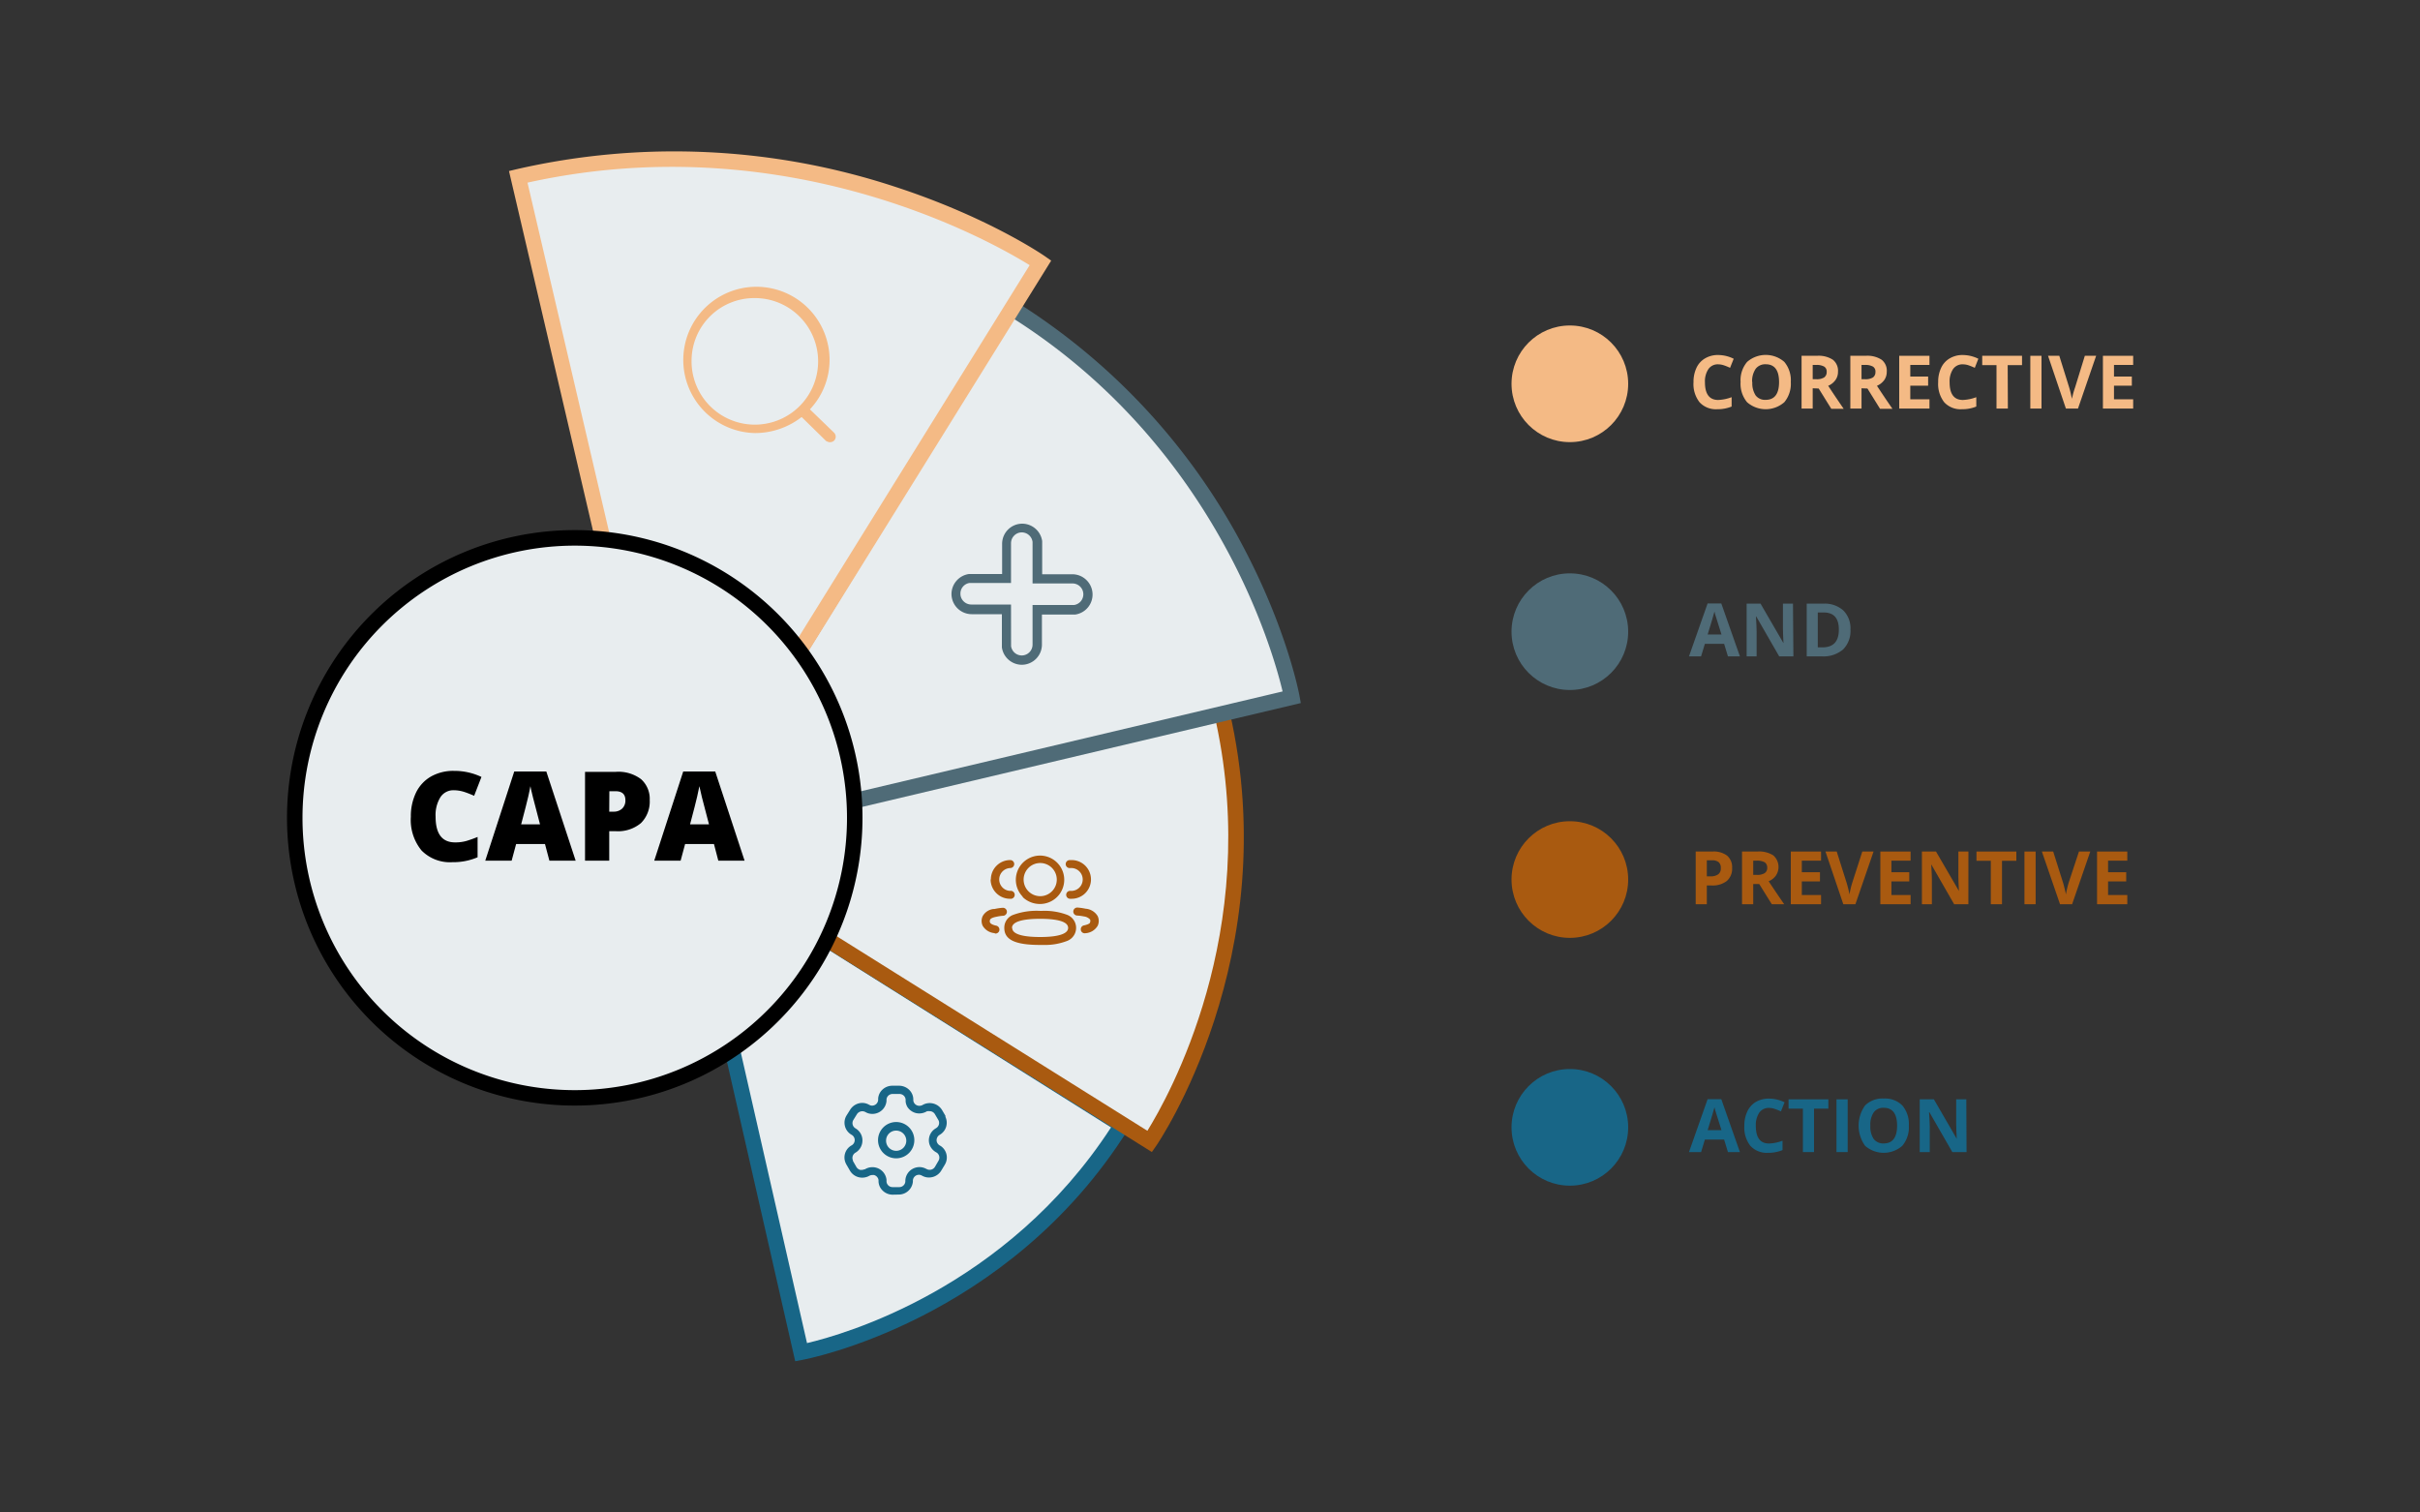 <?xml version="1.0" encoding="UTF-8"?> <svg xmlns="http://www.w3.org/2000/svg" viewBox="0 0 400 250"><rect x="0" y="0" width="400" height="250" fill="#333333" stroke="none"/><defs><style>.cls-1{opacity:0;}.cls-2{fill:#fff;}.cls-3{fill:#f4ba85;}.cls-4{fill:#4f6b77;}.cls-5{fill:#a95a10;}.cls-6{fill:#186687;}.cls-7{fill:#e8edef;}</style></defs><g id="Layer_2" data-name="Layer 2"><g id="Layer_1-2" data-name="Layer 1"><g class="cls-1"><rect class="cls-2" width="400" height="250"></rect></g><circle class="cls-3" cx="259.48" cy="63.44" r="9.64"></circle><path class="cls-3" d="M284,60.22a1.87,1.87,0,0,0-1.62.79,3.64,3.64,0,0,0-.57,2.18c0,1.94.73,2.92,2.19,2.92a7.08,7.08,0,0,0,2.22-.46V67.2a6.1,6.1,0,0,1-2.39.44,3.65,3.65,0,0,1-2.91-1.15,4.84,4.84,0,0,1-1-3.31,5.38,5.38,0,0,1,.49-2.38,3.52,3.52,0,0,1,1.43-1.57,4.12,4.12,0,0,1,2.17-.55,5.83,5.83,0,0,1,2.55.62l-.6,1.5a9.24,9.24,0,0,0-1-.41A3.05,3.05,0,0,0,284,60.22Z"></path><path class="cls-3" d="M296,63.15a4.74,4.74,0,0,1-1.07,3.33,4.67,4.67,0,0,1-6.16,0,4.77,4.77,0,0,1-1.07-3.34,4.66,4.66,0,0,1,1.08-3.32,4.67,4.67,0,0,1,6.15,0A4.73,4.73,0,0,1,296,63.15Zm-6.36,0a3.68,3.68,0,0,0,.55,2.21,1.94,1.94,0,0,0,1.66.73c1.47,0,2.21-1,2.21-2.94s-.73-2.94-2.2-2.94a2,2,0,0,0-1.66.74A3.59,3.59,0,0,0,289.61,63.15Z"></path><path class="cls-3" d="M299.62,64.18v3.35h-1.84V58.81h2.54a4.3,4.3,0,0,1,2.63.65,2.32,2.32,0,0,1,.85,2,2.28,2.28,0,0,1-.43,1.37,2.83,2.83,0,0,1-1.19.94c1.31,2,2.16,3.22,2.56,3.8h-2.05l-2.08-3.35Zm0-1.5h.6a2.28,2.28,0,0,0,1.29-.29,1.06,1.06,0,0,0,.42-.92.94.94,0,0,0-.42-.88,2.55,2.55,0,0,0-1.32-.27h-.57Z"></path><path class="cls-3" d="M307.69,64.18v3.35h-1.85V58.81h2.54a4.3,4.3,0,0,1,2.63.65,2.29,2.29,0,0,1,.85,2,2.34,2.34,0,0,1-.42,1.37,2.92,2.92,0,0,1-1.2.94c1.31,2,2.16,3.22,2.56,3.8h-2.05l-2.08-3.35Zm0-1.5h.59a2.34,2.34,0,0,0,1.3-.29,1.08,1.08,0,0,0,.41-.92.94.94,0,0,0-.42-.88,2.55,2.55,0,0,0-1.32-.27h-.56Z"></path><path class="cls-3" d="M318.92,67.53h-5V58.81h5v1.51h-3.17v1.92h2.95v1.51h-2.95V66h3.17Z"></path><path class="cls-3" d="M324.44,60.22a1.88,1.88,0,0,0-1.62.79,3.64,3.64,0,0,0-.57,2.18c0,1.94.73,2.92,2.19,2.92a7.08,7.08,0,0,0,2.22-.46V67.2a6.1,6.1,0,0,1-2.39.44,3.65,3.65,0,0,1-2.91-1.15,4.89,4.89,0,0,1-1-3.31,5.38,5.38,0,0,1,.49-2.38,3.52,3.52,0,0,1,1.43-1.57,4.12,4.12,0,0,1,2.17-.55,5.83,5.83,0,0,1,2.55.62l-.59,1.5a10.36,10.36,0,0,0-1-.41A3.05,3.05,0,0,0,324.44,60.22Z"></path><path class="cls-3" d="M331.88,67.53H330V60.35h-2.36V58.81h6.58v1.54h-2.37Z"></path><path class="cls-3" d="M335.59,67.53V58.81h1.85v8.72Z"></path><path class="cls-3" d="M344.6,58.81h1.87l-3,8.72h-2l-2.95-8.72h1.86L342,64c.09.3.19.66.28,1.07s.16.69.19.85A14.67,14.67,0,0,1,343,64Z"></path><path class="cls-3" d="M352.59,67.53h-5V58.81h5v1.51h-3.17v1.92h2.95v1.51h-2.95V66h3.17Z"></path><circle class="cls-4" cx="259.48" cy="104.41" r="9.64"></circle><path class="cls-4" d="M285.61,108.49l-.63-2.07H281.8l-.63,2.07h-2l3.08-8.75h2.26l3.08,8.75Zm-1.07-3.62c-.58-1.88-.91-2.94-1-3.19l-.16-.59c-.13.51-.5,1.77-1.12,3.78Z"></path><path class="cls-4" d="M296.43,108.49h-2.35l-3.79-6.59h-.05c.07,1.16.11,2,.11,2.49v4.1H288.7V99.78H291l3.79,6.53h0c-.06-1.14-.09-1.94-.09-2.41V99.78h1.66Z"></path><path class="cls-4" d="M305.86,104.05a4.31,4.31,0,0,1-1.22,3.3,5,5,0,0,1-3.54,1.14h-2.47V99.78h2.74a4.61,4.61,0,0,1,3.31,1.12A4.15,4.15,0,0,1,305.86,104.05Zm-1.92,0c0-1.87-.83-2.81-2.48-2.81h-1V107h.79C303.05,107,303.94,106,303.94,104.1Z"></path><circle class="cls-5" cx="259.48" cy="145.38" r="9.64"></circle><path class="cls-5" d="M286.3,143.46a2.67,2.67,0,0,1-.88,2.16,3.8,3.8,0,0,1-2.5.74h-.8v3.1h-1.84v-8.71h2.78a3.66,3.66,0,0,1,2.41.68A2.48,2.48,0,0,1,286.3,143.46Zm-4.18,1.39h.61a2.06,2.06,0,0,0,1.28-.34,1.17,1.17,0,0,0,.42-1,1.24,1.24,0,0,0-.35-1,1.65,1.65,0,0,0-1.11-.31h-.85Z"></path><path class="cls-5" d="M289.79,146.12v3.34h-1.85v-8.71h2.54a4.33,4.33,0,0,1,2.63.64,2.55,2.55,0,0,1,.43,3.33,2.72,2.72,0,0,1-1.2.94c1.32,2,2.17,3.23,2.57,3.8h-2.05l-2.08-3.34Zm0-1.51h.6a2.24,2.24,0,0,0,1.29-.29,1,1,0,0,0,.42-.92,1,1,0,0,0-.43-.88,2.62,2.62,0,0,0-1.32-.26h-.56Z"></path><path class="cls-5" d="M301,149.46h-5v-8.71h5v1.51h-3.18v1.91h3v1.52h-3v2.25H301Z"></path><path class="cls-5" d="M307.82,140.75h1.86l-3,8.71h-2l-2.95-8.71h1.86l1.64,5.18c.09.31.19.67.29,1.07s.15.69.18.85a14.25,14.25,0,0,1,.45-1.92Z"></path><path class="cls-5" d="M315.8,149.46h-5v-8.71h5v1.51h-3.17v1.91h2.95v1.52h-2.95v2.25h3.17Z"></path><path class="cls-5" d="M325.35,149.46H323l-3.79-6.59h0c.07,1.16.11,2,.11,2.49v4.1h-1.65v-8.71H320l3.79,6.52h0q-.09-1.7-.09-2.4v-4.12h1.66Z"></path><path class="cls-5" d="M330.91,149.46h-1.85v-7.18h-2.37v-1.53h6.59v1.53h-2.37Z"></path><path class="cls-5" d="M334.62,149.46v-8.71h1.85v8.71Z"></path><path class="cls-5" d="M343.63,140.75h1.87l-3,8.71h-2l-3-8.71h1.87l1.64,5.18c.09.31.18.67.28,1.07s.16.69.18.85a18.4,18.4,0,0,1,.45-1.92Z"></path><path class="cls-5" d="M351.62,149.46h-5v-8.71h5v1.51h-3.18v1.91h3v1.52h-3v2.25h3.18Z"></path><circle class="cls-6" cx="259.48" cy="186.34" r="9.64"></circle><path class="cls-6" d="M285.61,190.43l-.63-2.07H281.8l-.63,2.07h-2l3.08-8.75h2.26l3.08,8.75Zm-1.07-3.63c-.58-1.87-.91-2.94-1-3.18l-.16-.59c-.13.51-.5,1.77-1.12,3.77Z"></path><path class="cls-6" d="M292.4,183.13a1.88,1.88,0,0,0-1.61.78,3.66,3.66,0,0,0-.57,2.19c0,1.94.72,2.91,2.18,2.91a6.81,6.81,0,0,0,2.23-.46v1.55a6.18,6.18,0,0,1-2.4.45,3.68,3.68,0,0,1-2.91-1.15,4.92,4.92,0,0,1-1-3.32,5.41,5.41,0,0,1,.5-2.38,3.61,3.61,0,0,1,1.42-1.57,4.24,4.24,0,0,1,2.17-.54,5.89,5.89,0,0,1,2.56.61l-.6,1.5a10.09,10.09,0,0,0-1-.4A2.85,2.85,0,0,0,292.4,183.13Z"></path><path class="cls-6" d="M299.84,190.43H298v-7.18h-2.37v-1.54h6.58v1.54h-2.37Z"></path><path class="cls-6" d="M303.55,190.43v-8.72h1.85v8.72Z"></path><path class="cls-6" d="M315.51,186.06a4.73,4.73,0,0,1-1.08,3.33,4.66,4.66,0,0,1-6.15,0,5.73,5.73,0,0,1,0-6.67,4.05,4.05,0,0,1,3.09-1.14,4,4,0,0,1,3.07,1.15A4.74,4.74,0,0,1,315.51,186.06Zm-6.36,0a3.64,3.64,0,0,0,.55,2.2,2,2,0,0,0,1.66.74c1.47,0,2.21-1,2.21-2.94s-.73-2.95-2.2-2.95a1.93,1.93,0,0,0-1.66.75A3.57,3.57,0,0,0,309.15,186.06Z"></path><path class="cls-6" d="M325.05,190.43H322.7l-3.79-6.59h-.06q.12,1.74.12,2.49v4.1h-1.66v-8.72h2.34l3.78,6.53h0q-.09-1.69-.09-2.4v-4.13h1.67Z"></path><path class="cls-7" d="M185.42,186l-71.86-45.19,18.86,82.76S165.44,217.73,185.42,186Z"></path><path class="cls-6" d="M131.44,225l-19.82-87,75.57,47.53-.68,1.09c-20,31.88-53.53,38.09-53.87,38.15Zm-15.93-81.49L133.39,222c6-1.4,32.91-9,50.25-35.65Z"></path><g id="Iconly_Light-outline_Setting" data-name="Iconly Light-outline Setting"><g id="Setting-6"><g id="Setting-7"><path class="cls-6" d="M147.57,197.47a2.36,2.36,0,0,1-1.7-.7,2.2,2.2,0,0,1-.66-1.57v-.13a.82.82,0,0,0-.13-.38,1,1,0,0,0-.62-.47,1.07,1.07,0,0,0-.25,0,1.09,1.09,0,0,0-.56.15l-.16.08a2.41,2.41,0,0,1-1.61.12,2.33,2.33,0,0,1-1.41-1.1l-.58-1-.07-.14a2.28,2.28,0,0,1,.92-3l.1-.06a1,1,0,0,0-.1-1.71l-.14-.09a2.29,2.29,0,0,1-.69-3.07l.59-.94a2.39,2.39,0,0,1,2-1.16,2.29,2.29,0,0,1,1.14.3l.12.06a.86.86,0,0,0,.39.09,1,1,0,0,0,1-1h0v-.18a2.23,2.23,0,0,1,.67-1.43,2.39,2.39,0,0,1,1.67-.68h1.11a2.4,2.4,0,0,1,1.7.7,2.23,2.23,0,0,1,.66,1.62v.13a1.07,1.07,0,0,0,.13.38,1,1,0,0,0,.88.49,1.08,1.08,0,0,0,.55-.15l.15-.08a2.39,2.39,0,0,1,3.05.94l.55.94,0,.07,0,.11a2.29,2.29,0,0,1-.8,2.87l-.23.15a.89.89,0,0,0-.29.32,1,1,0,0,0-.11.76,1.08,1.08,0,0,0,.5.63l.16.09a2.29,2.29,0,0,1,.68,3.06l-.6,1-.09.14a2.38,2.38,0,0,1-1.94,1,2.29,2.29,0,0,1-1.14-.3l-.13-.06a.86.86,0,0,0-.39-.09h0a1,1,0,0,0-1,1v.15a2.35,2.35,0,0,1-2.36,2.12ZM144.8,193a2.33,2.33,0,0,1,1.73,2l0,.32a1,1,0,0,0,1,.9h1.11a1,1,0,0,0,1-.9v-.1a2.33,2.33,0,0,1,.69-1.64,2.38,2.38,0,0,1,1.68-.67h0a2.31,2.31,0,0,1,.94.22l.29.14a1,1,0,0,0,.41.09,1,1,0,0,0,.83-.41l.07-.1.58-1a1,1,0,0,0-.27-1.31l-.25-.15a2.33,2.33,0,0,1-1-1.32,2.28,2.28,0,0,1,.24-1.75,2.24,2.24,0,0,1,.72-.75l.14-.09a1,1,0,0,0,.43-1.28l-.07-.12v0l-.53-.9a1,1,0,0,0-.9-.51.76.76,0,0,0-.3,0l-.1,0-.09.05a2.43,2.43,0,0,1-1.79.25A2.4,2.4,0,0,1,150,183a2.28,2.28,0,0,1-.31-.92v-.22a1,1,0,0,0-.29-.74,1.05,1.05,0,0,0-.74-.3h-1.11a1.05,1.05,0,0,0-.73.29,1,1,0,0,0-.29.6v.27a2.34,2.34,0,0,1-2.53,2.13,2.15,2.15,0,0,1-.79-.21l-.17-.09a1.06,1.06,0,0,0-1.42.39l-.58.94a1,1,0,0,0,.28,1.31l.23.15a2.28,2.28,0,0,1,1,1.92,2.32,2.32,0,0,1-1,1.91l-.14.09a1,1,0,0,0-.43,1.27l0,.1.57,1a1.07,1.07,0,0,0,.62.48,1.35,1.35,0,0,0,.29,0,.89.89,0,0,0,.39-.09l.1,0A2.38,2.38,0,0,1,144.8,193Zm.33-4.48a3,3,0,1,1,3.06,2.94h-.06A3,3,0,0,1,145.13,188.48Zm1.33,0a1.67,1.67,0,1,0,1.7-1.64h0A1.65,1.65,0,0,0,146.46,188.48Z"></path></g></g></g><path class="cls-7" d="M202,117.85l-91.46,21L190,188.68S211.27,158.29,202,117.85Z"></path><path class="cls-5" d="M190.39,190.42l-83.19-52.1,95.74-22,.29,1.25c9.31,40.53-11.92,71.55-12.14,71.85Zm-76.57-51,75.83,47.49c3.44-5.54,18.82-32.81,11.35-67.53Z"></path><g id="Iconly_Light-outline_3_User" data-name="Iconly Light-outline 3 User"><g id="_3_User-4" data-name=" 3 User-4"><g id="_3_User-5" data-name=" 3 User-5"><path class="cls-5" d="M166,153.38a2.26,2.26,0,0,1,1.55-2.19,11.23,11.23,0,0,1,4.38-.63h.27a10.62,10.62,0,0,1,4.18.65,2.31,2.31,0,0,1,.07,4.29,10.09,10.09,0,0,1-4,.69h-.53C167.79,156.19,166,155.33,166,153.38Zm1.31,0c0,1.24,2.51,1.5,4.62,1.5,3,0,4.62-.53,4.62-1.51,0-1.24-2.52-1.5-4.62-1.5C168.87,151.87,167.27,152.4,167.27,153.38Zm11.35.35a.64.64,0,0,1,.51-.77c.57-.12,1-.31,1-.5a.57.57,0,0,0,0-.48,1.62,1.62,0,0,0-1-.5,7.39,7.39,0,0,0-1.15-.15.66.66,0,0,1,.09-1.32,9.76,9.76,0,0,1,1.32.19,2.54,2.54,0,0,1,2,1.22,1.89,1.89,0,0,1,0,1.61,2.52,2.52,0,0,1-2,1.22.66.66,0,0,1-.78-.51h0Zm-14.23.51a2.5,2.5,0,0,1-2-1.21,1.89,1.89,0,0,1,0-1.61,2.36,2.36,0,0,1,1.77-1.17l.18,0a8.62,8.62,0,0,1,1.35-.2.66.66,0,1,1,.08,1.32,6.47,6.47,0,0,0-.87.11l-.29.06c-.57.11-.94.29-1,.49a.55.55,0,0,0,0,.47c.1.2.47.39,1,.5a.67.67,0,0,1,.54.76.66.66,0,0,1-.76.54h0Zm4.64-6a4,4,0,1,1,2.85,1.18A4.1,4.1,0,0,1,169,148.24Zm.93-4.79a2.74,2.74,0,1,0,1.93-.8A2.73,2.73,0,0,0,170,143.45Zm6.23,4.46a.65.65,0,0,1,.66-.66h0a1.89,1.89,0,1,0,.11-3.77h-.11a.66.66,0,1,1,0-1.31,3.2,3.2,0,1,1,.15,6.39h-.15a.65.65,0,0,1-.66-.65h0Zm-12.45-2.55a3.2,3.2,0,0,1,3.2-3.2h0a.66.66,0,0,1,0,1.32h0a1.89,1.89,0,0,0-.11,3.77h.11a.66.66,0,1,1,0,1.31A3.2,3.2,0,0,1,163.74,145.36Z"></path></g></g></g><path class="cls-7" d="M167.08,50.88l-54.47,88.25,100.92-23.88S206.11,75,167.08,50.88Z"></path><path class="cls-4" d="M109.88,141.1l56.79-92,1.09.67a106,106,0,0,1,38.32,41.73c6.74,13.1,8.63,23.09,8.71,23.51l.22,1.2ZM167.5,52.65l-52.17,84.52L212,114.29C210.4,107.55,200.94,73.89,167.5,52.65Z"></path><path class="cls-4" d="M168.89,109.88h0a3.34,3.34,0,0,1-3.29-2.88l0-.39v-5.09h-5a3.35,3.35,0,0,1-3.33-3.35,3.36,3.36,0,0,1,2.88-3.29l.4,0h5.09v-5a3.33,3.33,0,0,1,3.33-3.32h0a3.34,3.34,0,0,1,3.29,2.88l0,.39v5.09h5a3.32,3.32,0,0,1,2.36,1,3.34,3.34,0,0,1-1.91,5.66l-.39,0h-5.1v5A3.34,3.34,0,0,1,168.89,109.88Zm-1.77-3.07a1.79,1.79,0,0,0,1.76,1.53h0a1.79,1.79,0,0,0,1.79-1.79V100l6.87,0a1.79,1.79,0,0,0-.29-3.56h-6.58l0-6.86A1.8,1.8,0,0,0,168.9,88h0a1.74,1.74,0,0,0-1.26.52,1.79,1.79,0,0,0-.53,1.27v6.57l-6.87,0a1.77,1.77,0,0,0-1.49,1.76,1.74,1.74,0,0,0,.52,1.27,1.79,1.79,0,0,0,1.26.53h6.58Z"></path><path class="cls-7" d="M85.65,29.22l26,111.34L172,43.44S134.87,17.72,85.65,29.22Z"></path><path class="cls-3" d="M111.13,143.87l-27-115.6,1.25-.3a116.79,116.79,0,0,1,62.32,2.82c15.44,5,24.67,11.32,25.05,11.59l1,.7ZM87.19,30.19l25,107.05,58-93.41C164,40,130.2,20.66,87.19,30.19Z"></path><g id="Iconly_Light-outline_Search" data-name="Iconly Light-outline Search"><g id="Search-6"><g id="Search-7"><path class="cls-3" d="M136.6,72.94l-.1-.09-4-3.92a12.5,12.5,0,0,1-7.71,2.65A12.09,12.09,0,1,1,137.12,59.5a11.92,11.92,0,0,1-3.25,8.16l4,3.87a.93.93,0,0,1,0,1.3l0,0a1,1,0,0,1-1.24.09ZM114.31,59.5a10.46,10.46,0,1,0,10.45-10.23A10.36,10.36,0,0,0,114.31,59.5Z"></path></g></g></g><circle class="cls-7" cx="94.97" cy="135.17" r="46.27"></circle><path d="M95,90.19a45,45,0,1,1-45,45,45,45,0,0,1,45-45m0-2.57a47.56,47.56,0,1,0,47.56,47.55A47.55,47.55,0,0,0,95,87.62Z"></path><path d="M75,130.62a2.54,2.54,0,0,0-2.21,1.16A5.59,5.59,0,0,0,72,135c0,2.82,1.07,4.24,3.22,4.24A6.64,6.64,0,0,0,77.1,139c.61-.19,1.22-.4,1.84-.66v3.36a10.22,10.22,0,0,1-4.16.81,6.58,6.58,0,0,1-5.1-1.93A7.94,7.94,0,0,1,67.91,135a8.93,8.93,0,0,1,.86-4,6.15,6.15,0,0,1,2.47-2.65,7.47,7.47,0,0,1,3.79-.93,10.44,10.44,0,0,1,4.55,1l-1.21,3.12a16.63,16.63,0,0,0-1.63-.64A5.83,5.83,0,0,0,75,130.62Z"></path><path d="M90.81,142.26l-.73-2.75H85.31l-.74,2.75H80.21L85,127.52h5.3l4.85,14.74Zm-1.55-6-.63-2.41q-.22-.79-.54-2.07t-.42-1.83c-.06.34-.17.9-.35,1.69s-.57,2.32-1.18,4.62Z"></path><path d="M107.39,132.25a5,5,0,0,1-1.45,3.8,5.9,5.9,0,0,1-4.13,1.34H100.7v4.87h-4V127.58h5.08a6.21,6.21,0,0,1,4.18,1.21A4.35,4.35,0,0,1,107.39,132.25Zm-6.69,1.91h.72a2,2,0,0,0,1.42-.51,1.81,1.81,0,0,0,.53-1.38c0-1-.55-1.49-1.65-1.49h-1Z"></path><path d="M118.73,142.26l-.72-2.75h-4.77l-.74,2.75h-4.36l4.79-14.74h5.29l4.85,14.74Zm-1.54-6-.63-2.41q-.23-.79-.54-2.07t-.42-1.83c-.06.34-.18.9-.36,1.69s-.57,2.32-1.18,4.62Z"></path></g></g></svg> 